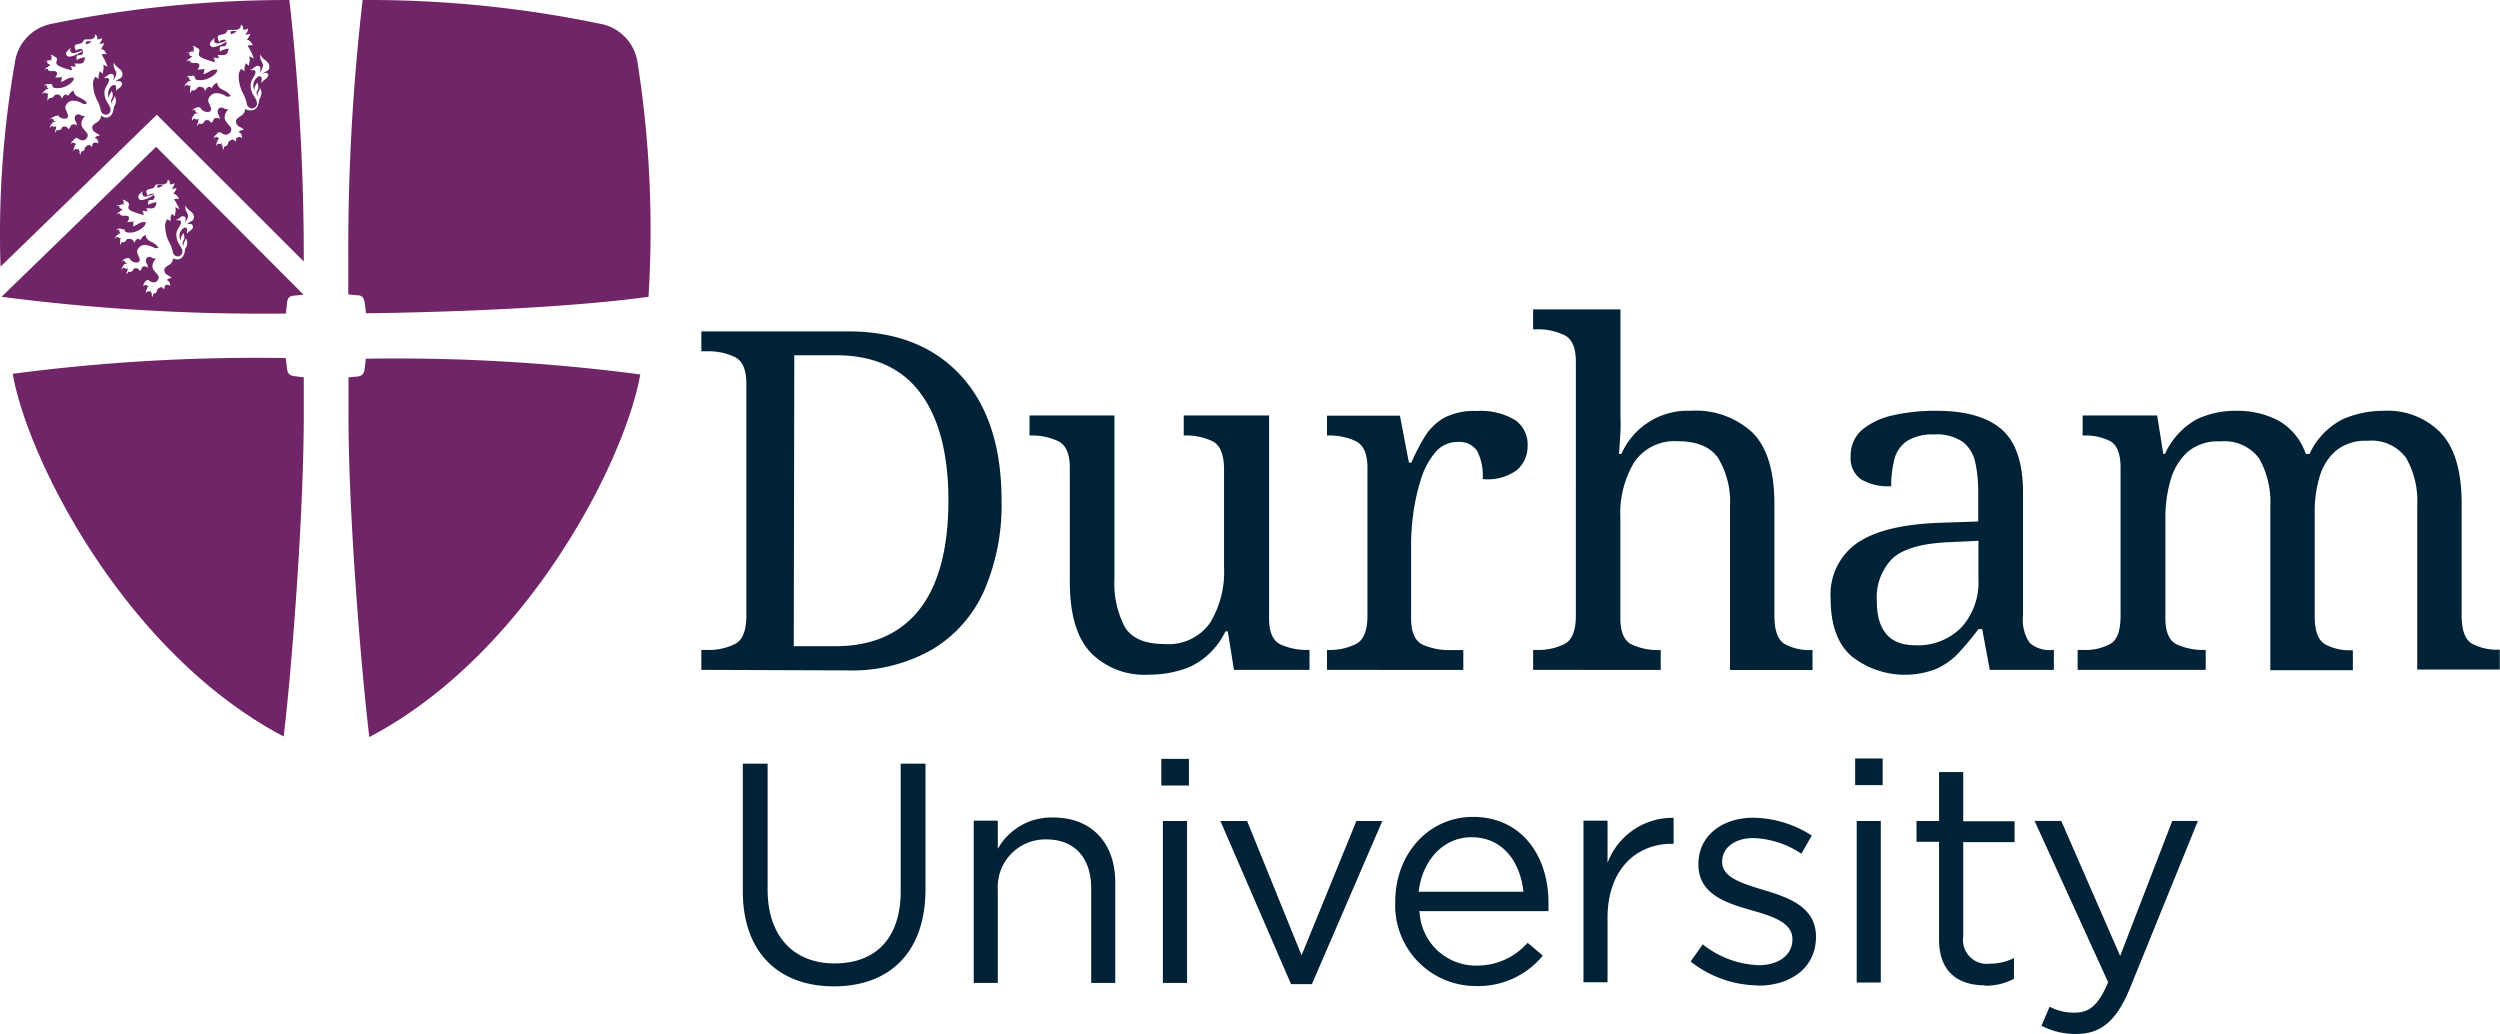 <svg id="Layer_1" data-name="Layer 1" xmlns="http://www.w3.org/2000/svg" viewBox="0 0 239.9 99.21"><defs><style>.cls-1{fill:#002237;}.cls-2{fill:#6f2567;}</style></defs><path class="cls-1" d="M248.63,149.13c2.34,0,3.85-1.18,5.17-4.39l6.52-16.05h-2.46l-5,12.95-5.65-12.95h-2.56l7.06,15.48c-.93,2.19-1.8,2.91-3.18,2.91a4.89,4.89,0,0,1-2.44-.57l-.78,1.83a7,7,0,0,0,3.31.79m-8.75-4.63a5.85,5.85,0,0,0,2.8-.66v-2a4.9,4.9,0,0,1-2.26.54,2.29,2.29,0,0,1-2.61-2.58v-9.08h4.93v-2h-4.93V124h-2.32v4.69h-2.16v2h2.16v9.38c0,3.16,1.9,4.39,4.39,4.39m-12.29-.27h2.31V128.69h-2.31Zm-.15-18.94h2.64v-2.56h-2.64Zm-9.29,19.24c3.1,0,5.53-1.72,5.53-4.66v-.06c0-2.8-2.58-3.73-5-4.45-2.07-.63-4-1.2-4-2.68v-.06c0-1.29,1.18-2.25,3-2.25a8.83,8.83,0,0,1,4.6,1.5l1-1.74a10.64,10.64,0,0,0-5.59-1.71c-3.07,0-5.29,1.77-5.29,4.44v.06c0,2.86,2.7,3.7,5.14,4.39,2,.57,3.88,1.18,3.88,2.74v.06c0,1.5-1.36,2.46-3.22,2.46a9.09,9.09,0,0,1-5.38-2l-1.17,1.65a10.64,10.64,0,0,0,6.43,2.29m-16.71-.3h2.31V138c0-4.68,2.77-7.12,6.16-7.12h.18v-2.49a6.65,6.65,0,0,0-6.34,4.32v-4.05h-2.31Zm-15.81-8.69c.33-3,2.37-5.23,5.05-5.23,3.06,0,4.69,2.4,5,5.23Zm0,1.86H198c0-.36,0-.6,0-.81,0-4.57-2.64-8.23-7.24-8.23-4.3,0-7.46,3.6-7.46,8.11a7.74,7.74,0,0,0,7.76,8.12,8,8,0,0,0,6.4-2.92L196,140.38a6.44,6.44,0,0,1-4.9,2.19,5.42,5.42,0,0,1-5.47-5.17m-12.33,6.95h2l6.76-15.66h-2.49l-5.26,12.89-5.23-12.89h-2.56ZM161,144.23h2.32V128.69H161Zm-.15-18.94h2.65v-2.56h-2.65Zm-18,18.94h2.31v-8.9a4.57,4.57,0,0,1,4.66-4.87c2.74,0,4.3,1.8,4.3,4.69v9.08h2.31v-9.65c0-3.7-2.19-6.22-5.95-6.22a5.88,5.88,0,0,0-5.32,3v-2.7h-2.31Zm-13.41.33c5.26,0,8.78-3.19,8.78-9.32V123.19h-2.38v12.23c0,4.6-2.46,6.94-6.34,6.94s-6.43-2.55-6.43-7.09V123.19h-2.38v12.23c0,6,3.55,9.14,8.75,9.14" transform="translate(-49.41 -49.91)"/><path class="cls-1" d="M261.07,114.19v-1.91h-.13a6.1,6.1,0,0,1-2.62-.52c-.75-.35-1.12-1.19-1.12-2.53V99.62a12.81,12.81,0,0,1,.5-3.64,5.75,5.75,0,0,1,1.64-2.71,4.51,4.51,0,0,1,3.15-1,4.11,4.11,0,0,1,3.71,1.64,8.44,8.44,0,0,1,1.07,4.6v15.71h7.92v-1.91h-.14a5,5,0,0,1-2.52-.57c-.66-.38-1-1.28-1-2.71V99a11.29,11.29,0,0,1,.48-3.37,5.18,5.18,0,0,1,1.57-2.48,4.44,4.44,0,0,1,3-.94,4.11,4.11,0,0,1,3.72,1.64,8.44,8.44,0,0,1,1.07,4.6v15.71h7.92v-1.91h-.14a5,5,0,0,1-2.52-.57c-.66-.38-1-1.28-1-2.71V98.25q0-4.68-2-6.8a7.09,7.09,0,0,0-5.45-2.12,9.71,9.71,0,0,0-3.94.8,7,7,0,0,0-3.21,3.34h-.36a5.74,5.74,0,0,0-2.64-3.21,8.45,8.45,0,0,0-4-.93,8.77,8.77,0,0,0-3.8.8,7.23,7.23,0,0,0-3.07,3.34H257l-.59-3.69h-7.15V91.7h.13a5.24,5.24,0,0,1,2.51.54c.67.37,1,1.22,1,2.55V109c0,1.43-.32,2.33-1,2.71a5,5,0,0,1-2.53.57h-.59v1.91Zm-31.56-6.6a5.33,5.33,0,0,1,1.48-4.07q1.48-1.39,5.35-1.58l2.92-.13v3.69a6.41,6.41,0,0,1-1.64,4.62,5.84,5.84,0,0,1-4.42,1.71c-2.46,0-3.69-1.42-3.69-4.24m5.74,6.49a6.72,6.72,0,0,0,2.14-1.55,27.2,27.2,0,0,0,1.87-2.25h.36l.73,3.91h6.15v-1.91h-.14a2.9,2.9,0,0,1-2.18-.68,3.87,3.87,0,0,1-.64-2.6V97.21c0-2.89-.69-4.92-2.07-6.11s-3.47-1.77-6.26-1.77a18.07,18.07,0,0,0-4.13.43,6.87,6.87,0,0,0-3,1.41A3.23,3.23,0,0,0,227,93.7a2.46,2.46,0,0,0,1,2.21,5.17,5.17,0,0,0,2.89.66,10,10,0,0,1,.3-2.55,3,3,0,0,1,1.2-1.78A4.63,4.63,0,0,1,235,91.6a4.44,4.44,0,0,1,2.78.73,3.42,3.42,0,0,1,1.19,2,13.72,13.72,0,0,1,.27,2.89v2.73l-3.78.13c-3.49.13-6.1.76-7.81,1.92a6,6,0,0,0-2.57,5.37c0,2.49.66,4.33,2,5.51a8.28,8.28,0,0,0,8.15,1.21m-26.46.11v-1.91h-.14a6,6,0,0,1-2.61-.52c-.75-.35-1.12-1.19-1.12-2.53V99.62a9.53,9.53,0,0,1,1.34-5.37,4.67,4.67,0,0,1,4.17-2c1.85,0,3.15.55,3.89,1.64a8.08,8.08,0,0,1,1.12,4.6v15.71h7.92v-1.91h-.13a5,5,0,0,1-2.53-.57c-.65-.38-1-1.28-1-2.71V98.25q0-4.68-2.07-6.8a8,8,0,0,0-6-2.12A6.94,6.94,0,0,0,205,93.47h-.23c.06-.82.1-1.53.14-2.14s0-1.18,0-1.73v-10h-8.38v1.91h.37a5.9,5.9,0,0,1,2.61.55c.75.36,1.12,1.22,1.12,2.55V109c0,1.43-.37,2.33-1.09,2.71a5.66,5.66,0,0,1-2.64.57h-.37v1.91Zm-18.94,0v-1.91h-1.28a6.13,6.13,0,0,1-2.62-.52c-.74-.35-1.11-1.19-1.11-2.53v-7.15a22.26,22.26,0,0,1,.22-3,19.72,19.72,0,0,1,.73-3.21,7.33,7.33,0,0,1,1.37-2.56,2.74,2.74,0,0,1,2.14-1,2.07,2.07,0,0,1,1.87.85,5.17,5.17,0,0,1,.54,2.71A4.76,4.76,0,0,0,195,95a3.06,3.06,0,0,0,1-2.33,2.84,2.84,0,0,0-1.21-2.46,6.45,6.45,0,0,0-3.71-.86,6.15,6.15,0,0,0-3.14.68,5.31,5.31,0,0,0-1.82,1.8,19.78,19.78,0,0,0-1.28,2.48h-.23l-.86-4.51h-7V91.7h.14a6,6,0,0,1,2.62.54c.74.37,1.12,1.22,1.12,2.55V109c0,1.43-.37,2.33-1.1,2.71a5.66,5.66,0,0,1-2.64.57h-.14v1.91Zm-26.15-.34A7.13,7.13,0,0,0,167,110.5h.23l.59,3.69h7.25v-1.91h-.14a6.1,6.1,0,0,1-2.62-.52c-.75-.35-1.12-1.19-1.12-2.53V89.78H163V91.7h.14a5.78,5.78,0,0,1,2.64.56c.73.39,1.09,1.29,1.09,2.72v9.38a9.43,9.43,0,0,1-1.36,5.35,4.9,4.9,0,0,1-4.38,2c-1.85,0-3.11-.54-3.78-1.63a9,9,0,0,1-1-4.6V89.78h-8.15V91.7h.14a5.9,5.9,0,0,1,2.61.54c.75.37,1.12,1.22,1.12,2.55v10.93q0,4.69,2,6.81a7.2,7.2,0,0,0,5.56,2.12,10.33,10.33,0,0,0,4.09-.8M125.63,84h4c3.58,0,6.28,1.2,8.08,3.6s2.71,5.85,2.71,10.34-.9,8-2.71,10.36-4.51,3.62-8.13,3.62h-4Zm5,30.24a15.55,15.55,0,0,0,8.22-2,12.43,12.43,0,0,0,5-5.65,20.66,20.66,0,0,0,1.67-8.65q0-7.74-3.92-12t-10.93-4.23H116.71v1.91h.59a5.84,5.84,0,0,1,2.62.55q1.11.54,1.11,2.55V109c0,1.43-.36,2.33-1.09,2.71a5.66,5.66,0,0,1-2.64.57h-.59v1.91Z" transform="translate(-49.41 -49.91)"/><path class="cls-2" d="M111.64,78.39a103.41,103.41,0,0,0-1.06-22.54A4.42,4.42,0,0,0,107,52.19a109.48,109.48,0,0,0-22.79-2.28,207.69,207.69,0,0,0-1.38,24.36v3.89l.91.09c.44,0,.61.28.67.72s.12,1,.12,1S101,79.85,111.64,78.39Z" transform="translate(-49.41 -49.91)"/><path class="cls-2" d="M78.54,86.12,77.62,86c-.44-.05-.62-.28-.67-.73s-.12-1-.12-1h0a178.53,178.53,0,0,0-26.2,1.51c1.43,8.23,10.84,26.84,26,34.8.75-6.16,1.93-21.19,1.93-30.84l0-3.48v-.2Z" transform="translate(-49.41 -49.91)"/><path class="cls-2" d="M84.58,84.33a179.49,179.49,0,0,1,26.27,1.51c-1.44,8.23-10.84,26.84-26,34.8-.75-6.16-2-21.19-2-30.84l0-3.54v-.14l.88-.08c.43-.05.61-.28.67-.73s.11-1,.11-1Z" transform="translate(-49.41 -49.91)"/><path class="cls-2" d="M64.54,67.67a.29.29,0,0,0,0,.26.76.76,0,0,0,.3-.1,1.81,1.81,0,0,0,.23-.18A4.53,4.53,0,0,0,64.54,67.67Z" transform="translate(-49.41 -49.91)"/><path class="cls-2" d="M64.39,64,49.56,78.39A194.4,194.4,0,0,0,76.7,80h.14s.06-.49.11-1,.23-.68.67-.72l.92-.09h0ZM63.1,68.23c-.07.24-.06.55.27.55a2.32,2.32,0,0,0,.8-.27l0,.09a2.7,2.7,0,0,1-1.14.51.31.31,0,0,1-.35-.31C62.72,68.55,62.9,68.47,63.1,68.23Zm4.83,3.45c0,.26-.4.41-.47.53a.34.34,0,0,0-.09.15c-.05-.17,0-.3,0-.42s-.1-.2-.23-.2A.89.89,0,0,0,66.76,73a.69.69,0,0,1,.13-.52.36.36,0,0,0,.08-.24.86.86,0,0,1,.13.44c0,.34-.25.41-.14.67,0,.07.05.12.08.21a1,1,0,0,1,0-.31c0-.08.15-.24.16-.3a.44.44,0,0,0,0-.2.65.65,0,0,1,.18.47.85.85,0,0,1-.15.48,1,1,0,0,0-.08.27c-.07.56-.35.83-.71.83A1,1,0,0,1,66,74.7c0,.72-.83.67-.83,1.14a.62.62,0,0,0,.18.38,3.31,3.31,0,0,1,.55.37.7.7,0,0,0-.48.19c.3.15.29.32.33.54-.29-.14-.43-.06-.5,0s0,.22-.15.36c0-.11-.12-.21-.25-.21a.68.68,0,0,0-.39.3.27.27,0,0,1-.28.3.38.38,0,0,0-.1.35c-.11-.11-.13-.18-.09-.38-.13,0-.11-.17-.07-.26l0,0c-.08.07-.15.16-.33.07a.34.34,0,0,0-.17.26c0-.3,0-.4.1-.44a.24.24,0,0,1,.13-.27s0,0,0-.06a.25.25,0,0,1-.22-.1c-.1,0-.23.1-.25.16A.45.45,0,0,1,63.3,77c.11-.23.32-.27.45-.14a.7.7,0,0,0,.42.15.52.52,0,0,0,.37-.2.38.38,0,0,0,.07-.11c0-.09.11-.19-.07-.42s-.49-.52-.5-.76a1,1,0,0,1,.36-.8h-.14c-.26,0-.28-.16-.54-.16a.34.34,0,0,0-.31.36.5.5,0,0,0,.09.31.53.53,0,0,1,.09.38.41.41,0,0,0-.55-.06.53.53,0,0,1-.23.36.37.37,0,0,0-.63-.14c0,.07-.06.22-.26.22s-.11,0-.17,0a.64.64,0,0,0-.18.26.44.44,0,0,1,.07-.36c0-.07,0-.24.08-.29s0,0,0,0a.3.3,0,0,1-.42,0c-.08,0-.15.06-.23.22a.57.57,0,0,1,.17-.4c0-.12.17-.23.35-.19,0,0,0,0,0-.06s0,0,0,0-.22,0-.21-.24a.27.27,0,0,0-.26.07.37.37,0,0,1,.33-.24c0-.08.16-.09.23-.09a.21.21,0,0,1,.22.14.75.75,0,0,0,.67.29.25.25,0,0,0,.25-.26c0-.16-.26-.62-.26-.83a.84.84,0,0,1,.62-.6,2.4,2.4,0,0,1,1.11.31c.25,0,.28,0,.31-.08-.36-.45-.58-.44-.93-.67a.76.76,0,0,1-.29-.51c-.21.05-.41.33-.51.51a.27.27,0,0,0-.21-.14c-.17,0-.29.22-.37.41a.46.46,0,0,0-.43-.41c-.14,0-.3,0-.34.14a.32.32,0,0,1-.37.18c-.08,0-.14.07-.19.3-.07-.29,0-.34,0-.41a.28.28,0,0,1,.07-.3l0,0c-.11,0-.28,0-.32-.07s-.17,0-.27.17a.46.46,0,0,1,.24-.38.32.32,0,0,1,.3-.15s0,0,0-.05a.26.26,0,0,1-.13-.25c-.09-.11-.2,0-.28,0,.15-.16.33-.22.44-.15s.35,0,.38.18.28.19.55.19c.59,0,1.52-.55,1.45-1a.86.86,0,0,0-.26,0c-.32,0-.71.39-1,.4.15-.18,0-.35.14-.48a3.17,3.17,0,0,1-.67.07.56.56,0,0,0,.19-.37c0-.08,0-.24-.35-.24a.77.77,0,0,1-.2,0c-.08,0-.31,0-.31-.2a.33.33,0,0,0-.32.1.59.59,0,0,1,.33-.3.21.21,0,0,1,.19-.13s0,0,0-.07-.27-.06-.27-.25-.14-.1-.32-.05c.23-.17.31-.14.39-.12a.27.27,0,0,1,.36,0l0,0a.33.33,0,0,1,0-.3c0-.13-.07-.17-.19-.2a.51.51,0,0,1,.45.16.28.28,0,0,1,.24.24c0,.24-.25.41.24.67a6.28,6.28,0,0,0,.59.22,4.25,4.25,0,0,0,.6.16c-.08-.13,0-.27-.19-.4a2.08,2.08,0,0,1,.5.07c0-.19,0-.19-.11-.31.11,0,.26,0,.35,0,.56.06.57-.22.68-.58a1.66,1.66,0,0,0-.82.26,1.29,1.29,0,0,0,0-.28.19.19,0,0,1,.2-.2h.18c.12,0,.29-.14.21-.42s-.14-.21-.25-.18l-.23.07a.22.22,0,0,0-.13.21s-.06-.17-.07-.2l-.07-.15,0-.06a.2.2,0,0,1,.15-.28l.36-.09c.2-.06.26-.13.3-.24s.07-.15.25-.15H65c.28,0,.58-.22.48-.46.19,0,.27.34.22.46a1.21,1.21,0,0,0,.46-.12.8.8,0,0,1-.28.53.88.88,0,0,0,.48-.08,1.23,1.23,0,0,1-.32.54.79.79,0,0,1,.54.54c-.2-.08-.31,0-.48,0A5.07,5.07,0,0,1,66.64,70a3.47,3.47,0,0,0-.43-.21c.15.34-.06.67,0,.85a.8.8,0,0,1-.3-.23,1.32,1.32,0,0,0-.13.75,1.64,1.64,0,0,0-.31-.22,1.1,1.1,0,0,0-.21.79,3.54,3.54,0,0,0,.44,1.53,2.87,2.87,0,0,1,.29.83.51.51,0,0,0,.49.43.47.47,0,0,0,.43-.48c0-.47-.58-.77-.58-1.61,0-.55.43-.82.44-1.17s-.28-.12-.49-.26c.27,0,.43-.35.67-.34s.27.13.28.24a.71.71,0,0,1-.12.38,1,1,0,0,0,.35-.67c0-.23-.33-.49-.25-.94,0-.06,0-.06,0-.09.09.5.81.63.81,1.13s-.41.39-.64.71C67.64,71.35,67.93,71.4,67.93,71.68Z" transform="translate(-49.41 -49.91)"/><path class="cls-2" d="M77.18,49.91a113.84,113.84,0,0,0-22.8,2.28,4.39,4.39,0,0,0-3.53,3.66,95.68,95.68,0,0,0-1.39,19.64c1.47-1.4,15-14.57,15-14.57L78.56,75A221.15,221.15,0,0,0,77.18,49.91Zm-21,4.55c-.06.24-.06.55.28.55a2.53,2.53,0,0,0,.82-.27l0,.09a2.87,2.87,0,0,1-1.16.52c-.27,0-.37-.16-.37-.32S56,54.7,56.2,54.46ZM61.11,58c0,.26-.39.41-.47.53s-.08.09-.09.16c0-.17,0-.31,0-.43s-.1-.2-.24-.2-.76.5-.43,1.31a.74.74,0,0,1,.14-.53.38.38,0,0,0,.08-.24.78.78,0,0,1,.13.45c0,.34-.25.42-.13.67a1.52,1.52,0,0,0,.08.22,1.3,1.3,0,0,1,0-.31,2.88,2.88,0,0,1,.17-.31.37.37,0,0,0,0-.21.66.66,0,0,1,.19.49,1,1,0,0,1-.15.48.79.79,0,0,0-.08.27c-.08.58-.36.85-.73.85A1.06,1.06,0,0,1,59.1,61c0,.73-.84.67-.84,1.16a.62.62,0,0,0,.18.38c.09.09.43.22.56.38a.75.75,0,0,0-.49.2c.31.15.3.32.34.55-.3-.15-.44-.06-.51,0s-.05.22-.15.37c0-.12-.13-.22-.25-.22a.64.64,0,0,0-.4.3.28.28,0,0,1-.29.31.38.38,0,0,0-.1.35c-.11-.11-.13-.18-.09-.38-.13-.06-.12-.17-.08-.27l0,0a.24.24,0,0,1-.33.07.34.34,0,0,0-.17.27c0-.31,0-.41.1-.45a.22.22,0,0,1,.13-.27.35.35,0,0,0,0-.06.23.23,0,0,1-.22-.11.29.29,0,0,0-.26.17.47.47,0,0,1,.24-.39c.11-.22.33-.26.46-.13a.68.68,0,0,0,.42.15.57.57,0,0,0,.38-.2.52.52,0,0,0,.07-.12c0-.09.11-.19-.07-.42s-.5-.53-.51-.78a1,1,0,0,1,.37-.82h-.15c-.26,0-.28-.16-.55-.16a.35.35,0,0,0-.31.37.48.48,0,0,0,.09.31.57.57,0,0,1,.09.39.4.4,0,0,0-.55,0,.61.61,0,0,1-.24.36.38.38,0,0,0-.64-.14c0,.07-.06.22-.27.22s-.11,0-.17,0a.61.61,0,0,0-.18.27.44.44,0,0,1,.07-.37c0-.07,0-.25.08-.3s0,0,0,0a.31.31,0,0,1-.43,0c-.07,0-.15.07-.23.23a.54.54,0,0,1,.17-.41c0-.13.18-.23.35-.2s0,0,0-.06,0,0,0,0-.22,0-.2-.25a.32.32,0,0,0-.28.08.4.4,0,0,1,.34-.25c0-.08.17-.09.24-.09A.21.21,0,0,1,55,61a.76.76,0,0,0,.69.29.25.25,0,0,0,.25-.27c0-.16-.27-.62-.27-.83a.86.86,0,0,1,.64-.62c.78,0,1,.32,1.13.32s.28,0,.32-.09c-.37-.45-.61-.44-1-.68a.76.76,0,0,1-.29-.51c-.21.05-.42.34-.53.52a.24.24,0,0,0-.21-.15c-.17,0-.29.23-.38.42-.05-.22-.18-.42-.43-.42a.39.39,0,0,0-.34.15.32.32,0,0,1-.38.17.39.39,0,0,0-.2.31c-.07-.29,0-.34,0-.42a.29.29,0,0,1,.08-.3l0,0c-.12,0-.28,0-.33-.07s-.17,0-.28.17a.46.46,0,0,1,.25-.38c0-.11.19-.15.31-.15s0,0,0-.06a.26.26,0,0,1-.12-.26c-.1-.11-.2,0-.29,0,.15-.15.33-.21.45-.14.26-.09.36,0,.38.18s.29.19.57.19c.59,0,1.54-.55,1.47-1a.68.68,0,0,0-.27,0c-.32,0-.71.39-1,.4.16-.18.06-.36.15-.49a3.14,3.14,0,0,1-.68.08.6.6,0,0,0,.19-.38c0-.08,0-.25-.35-.25a.87.87,0,0,1-.21,0c-.08,0-.31,0-.31-.2a.35.35,0,0,0-.33.1.61.61,0,0,1,.34-.3.25.25,0,0,1,.19-.14s0,0,0-.06-.28-.06-.27-.26-.14-.1-.33,0c.23-.18.32-.15.39-.12a.26.26,0,0,1,.37,0s0,0,0-.05a.35.35,0,0,1,0-.31c0-.14-.06-.18-.19-.21a.53.53,0,0,1,.45.17.28.28,0,0,1,.25.24c0,.25-.26.42.25.68a4,4,0,0,0,.6.23,4.31,4.31,0,0,0,.61.16c-.09-.13,0-.27-.19-.41a2.09,2.09,0,0,1,.5.08c0-.2,0-.2-.11-.32.11,0,.27,0,.35,0,.58.06.59-.23.7-.59a1.65,1.65,0,0,0-.84.27.94.94,0,0,0,0-.29.19.19,0,0,1,.2-.2l.18,0c.12,0,.3-.14.22-.42a.22.22,0,0,0-.26-.18,1.83,1.83,0,0,0-.23.07c-.1,0-.13.11-.14.21,0-.05,0-.17-.07-.21a.69.69,0,0,1-.06-.14s0,0,0-.07a.2.2,0,0,1,.16-.28l.36-.09a.39.39,0,0,0,.3-.24c.05-.11.08-.16.26-.16h.36c.28,0,.59-.23.49-.47.19,0,.27.35.22.47a1.21,1.21,0,0,0,.46-.12.71.71,0,0,1-.28.53.84.84,0,0,0,.49-.07,1.38,1.38,0,0,1-.32.55.78.78,0,0,1,.54.55c-.2-.09-.31,0-.48,0a5.09,5.09,0,0,1,.58,1.19,4.37,4.37,0,0,0-.43-.21c.15.35-.07.69,0,.87a.93.93,0,0,1-.3-.24,1.46,1.46,0,0,0-.13.76,2.28,2.28,0,0,0-.31-.22,1.1,1.1,0,0,0-.22.8,3.58,3.58,0,0,0,.45,1.56,2.93,2.93,0,0,1,.29.85.52.52,0,0,0,.5.43.47.47,0,0,0,.44-.48c0-.48-.59-.79-.59-1.64,0-.56.43-.84.44-1.19s-.27-.12-.49-.26c.28-.06.44-.36.69-.35a.24.24,0,0,1,.27.24.75.75,0,0,1-.11.39,1,1,0,0,0,.34-.68c0-.24-.33-.51-.24-1a.3.3,0,0,1,0-.09c.1.51.83.64.83,1.15s-.41.39-.65.73C60.82,57.63,61.11,57.68,61.11,58ZM70,53.51c-.07.25-.07.57.29.57a2.63,2.63,0,0,0,.85-.28l0,.09a3,3,0,0,1-1.21.54.32.32,0,0,1-.38-.33C69.63,53.84,69.83,53.75,70,53.51Zm5.12,3.65c0,.27-.42.43-.5.56a.43.43,0,0,0-.09.16c-.06-.18,0-.32,0-.45s-.1-.21-.25-.21a1,1,0,0,0-.44,1.37.76.76,0,0,1,.13-.55.35.35,0,0,0,.09-.25.86.86,0,0,1,.14.47c0,.36-.26.43-.14.7a2.16,2.16,0,0,0,.08.23,1,1,0,0,1,0-.33c0-.09.16-.25.17-.32a.4.4,0,0,0,0-.22.71.71,0,0,1,.19.51,1,1,0,0,1-.15.5.9.9,0,0,0-.09.29c-.08.6-.37.88-.76.88a1,1,0,0,1-.58-.14c0,.77-.87.71-.87,1.21a.67.67,0,0,0,.18.4c.1.09.45.22.58.4a.71.71,0,0,0-.5.2c.31.16.3.34.34.57-.31-.15-.45-.06-.53,0s0,.23-.15.39c0-.12-.13-.23-.27-.23a.68.68,0,0,0-.41.32.3.3,0,0,1-.3.32.37.37,0,0,0-.1.37c-.12-.12-.14-.19-.1-.4-.14-.06-.12-.18-.08-.29l0,0a.27.27,0,0,1-.35.07.4.4,0,0,0-.18.28c0-.32,0-.43.11-.47a.23.23,0,0,1,.14-.28.14.14,0,0,0,0-.07.26.26,0,0,1-.23-.11c-.1,0-.24.11-.27.18a.47.47,0,0,1,.25-.4c.12-.24.35-.28.48-.14a.74.74,0,0,0,.44.15.56.56,0,0,0,.4-.21.52.52,0,0,0,.07-.12c0-.09.12-.2-.07-.44s-.52-.55-.53-.81a1,1,0,0,1,.38-.85h-.15c-.27,0-.3-.17-.58-.17a.36.36,0,0,0-.32.38.52.52,0,0,0,.09.33.5.5,0,0,1,.09.4.42.42,0,0,0-.57,0,.63.63,0,0,1-.25.38.39.39,0,0,0-.67-.15c0,.07-.06.23-.27.23s-.12,0-.18-.05a.54.54,0,0,0-.19.28.46.46,0,0,1,.08-.39c0-.07,0-.26.08-.31l0-.05a.31.31,0,0,1-.44,0c-.08,0-.16.07-.24.24A.56.56,0,0,1,68,61c0-.13.18-.24.36-.2,0,0,0,0,0-.07s0,0,0,0-.23,0-.22-.26a.26.26,0,0,0-.28.08.39.39,0,0,1,.35-.26c0-.08.17-.09.24-.09a.23.23,0,0,1,.24.14.78.78,0,0,0,.71.31.27.27,0,0,0,.27-.28c0-.17-.29-.65-.29-.87a.9.9,0,0,1,.67-.65c.81,0,1,.34,1.17.34s.29-.05.33-.09c-.38-.47-.62-.46-1-.71a.8.8,0,0,1-.3-.54c-.23.05-.45.35-.55.54a.26.26,0,0,0-.22-.15c-.18,0-.31.24-.4.44,0-.23-.19-.44-.45-.44a.38.38,0,0,0-.35.16.36.36,0,0,1-.4.18c-.08,0-.15.07-.21.31-.07-.3,0-.35,0-.43a.32.32,0,0,1,.07-.32l0,0c-.12,0-.29,0-.34-.07s-.17,0-.29.18a.51.51,0,0,1,.26-.4c0-.11.2-.16.32-.16l0-.06a.25.25,0,0,1-.13-.26c-.1-.12-.21-.05-.3,0,.16-.17.34-.23.47-.16.27-.09.37,0,.39.19s.31.2.59.2c.62,0,1.61-.58,1.54-1a.75.75,0,0,0-.28,0c-.33,0-.75.42-1.07.42.16-.18.06-.37.15-.5a4.5,4.5,0,0,1-.71.07.59.59,0,0,0,.2-.39c0-.09,0-.25-.37-.25a.87.87,0,0,1-.21,0c-.09,0-.33,0-.33-.22a.4.4,0,0,0-.34.11.63.63,0,0,1,.35-.32.26.26,0,0,1,.21-.14.56.56,0,0,0,0-.07c-.13,0-.29-.06-.28-.27s-.15-.1-.35,0c.25-.18.34-.15.42-.12a.27.27,0,0,1,.38,0l0-.06a.31.31,0,0,1,0-.31c0-.15-.07-.19-.21-.22a.56.56,0,0,1,.48.17.32.32,0,0,1,.26.26c0,.25-.27.43.25.7a4.92,4.92,0,0,0,.63.24,3.82,3.82,0,0,0,.63.17c-.09-.14,0-.28-.2-.43a2.26,2.26,0,0,1,.53.08c0-.2,0-.2-.12-.33.12,0,.28,0,.37,0,.6.06.61-.23.73-.61a1.73,1.73,0,0,0-.88.28,1,1,0,0,0,0-.3.2.2,0,0,1,.21-.21l.19,0c.13,0,.31-.15.23-.44,0-.14-.15-.23-.27-.19s-.11,0-.24.07a.24.24,0,0,0-.15.22s-.05-.18-.07-.21l-.07-.16,0-.06a.21.21,0,0,1,.16-.3l.38-.09c.21-.06.27-.14.31-.25s.08-.16.27-.16H72c.29,0,.61-.23.5-.49.21,0,.29.36.24.49a1.31,1.31,0,0,0,.48-.12.72.72,0,0,1-.3.55.89.89,0,0,0,.51-.07,1.32,1.32,0,0,1-.33.56.84.84,0,0,1,.56.58c-.2-.09-.32,0-.5,0a5.41,5.41,0,0,1,.61,1.25,2.7,2.7,0,0,0-.45-.22c.16.36-.07.71,0,.9a1,1,0,0,1-.31-.24,1.42,1.42,0,0,0-.14.79,2.09,2.09,0,0,0-.33-.24,1.21,1.21,0,0,0-.22.84,3.63,3.63,0,0,0,.47,1.62,3.29,3.29,0,0,1,.3.89.54.54,0,0,0,.52.45.49.49,0,0,0,.46-.5c0-.51-.61-.83-.61-1.71,0-.58.44-.87.46-1.24s-.29-.13-.52-.28c.29,0,.46-.37.72-.36s.27.14.28.25a.84.84,0,0,1-.11.41,1.14,1.14,0,0,0,.36-.71c0-.25-.35-.53-.26-1a.56.56,0,0,1,0-.1c.11.54.87.68.87,1.21s-.43.4-.68.75C74.85,56.81,75.16,56.86,75.16,57.16Z" transform="translate(-49.41 -49.91)"/><path class="cls-2" d="M57.67,53.89a.3.3,0,0,0,0,.26.86.86,0,0,0,.31-.1c.09-.06.12-.11.23-.18A2.52,2.52,0,0,0,57.67,53.89Z" transform="translate(-49.41 -49.91)"/><path class="cls-2" d="M71.57,52.91a.34.34,0,0,0,0,.28,1.22,1.22,0,0,0,.32-.11c.1-.06.13-.11.24-.19A2.67,2.67,0,0,0,71.57,52.91Z" transform="translate(-49.41 -49.91)"/></svg>